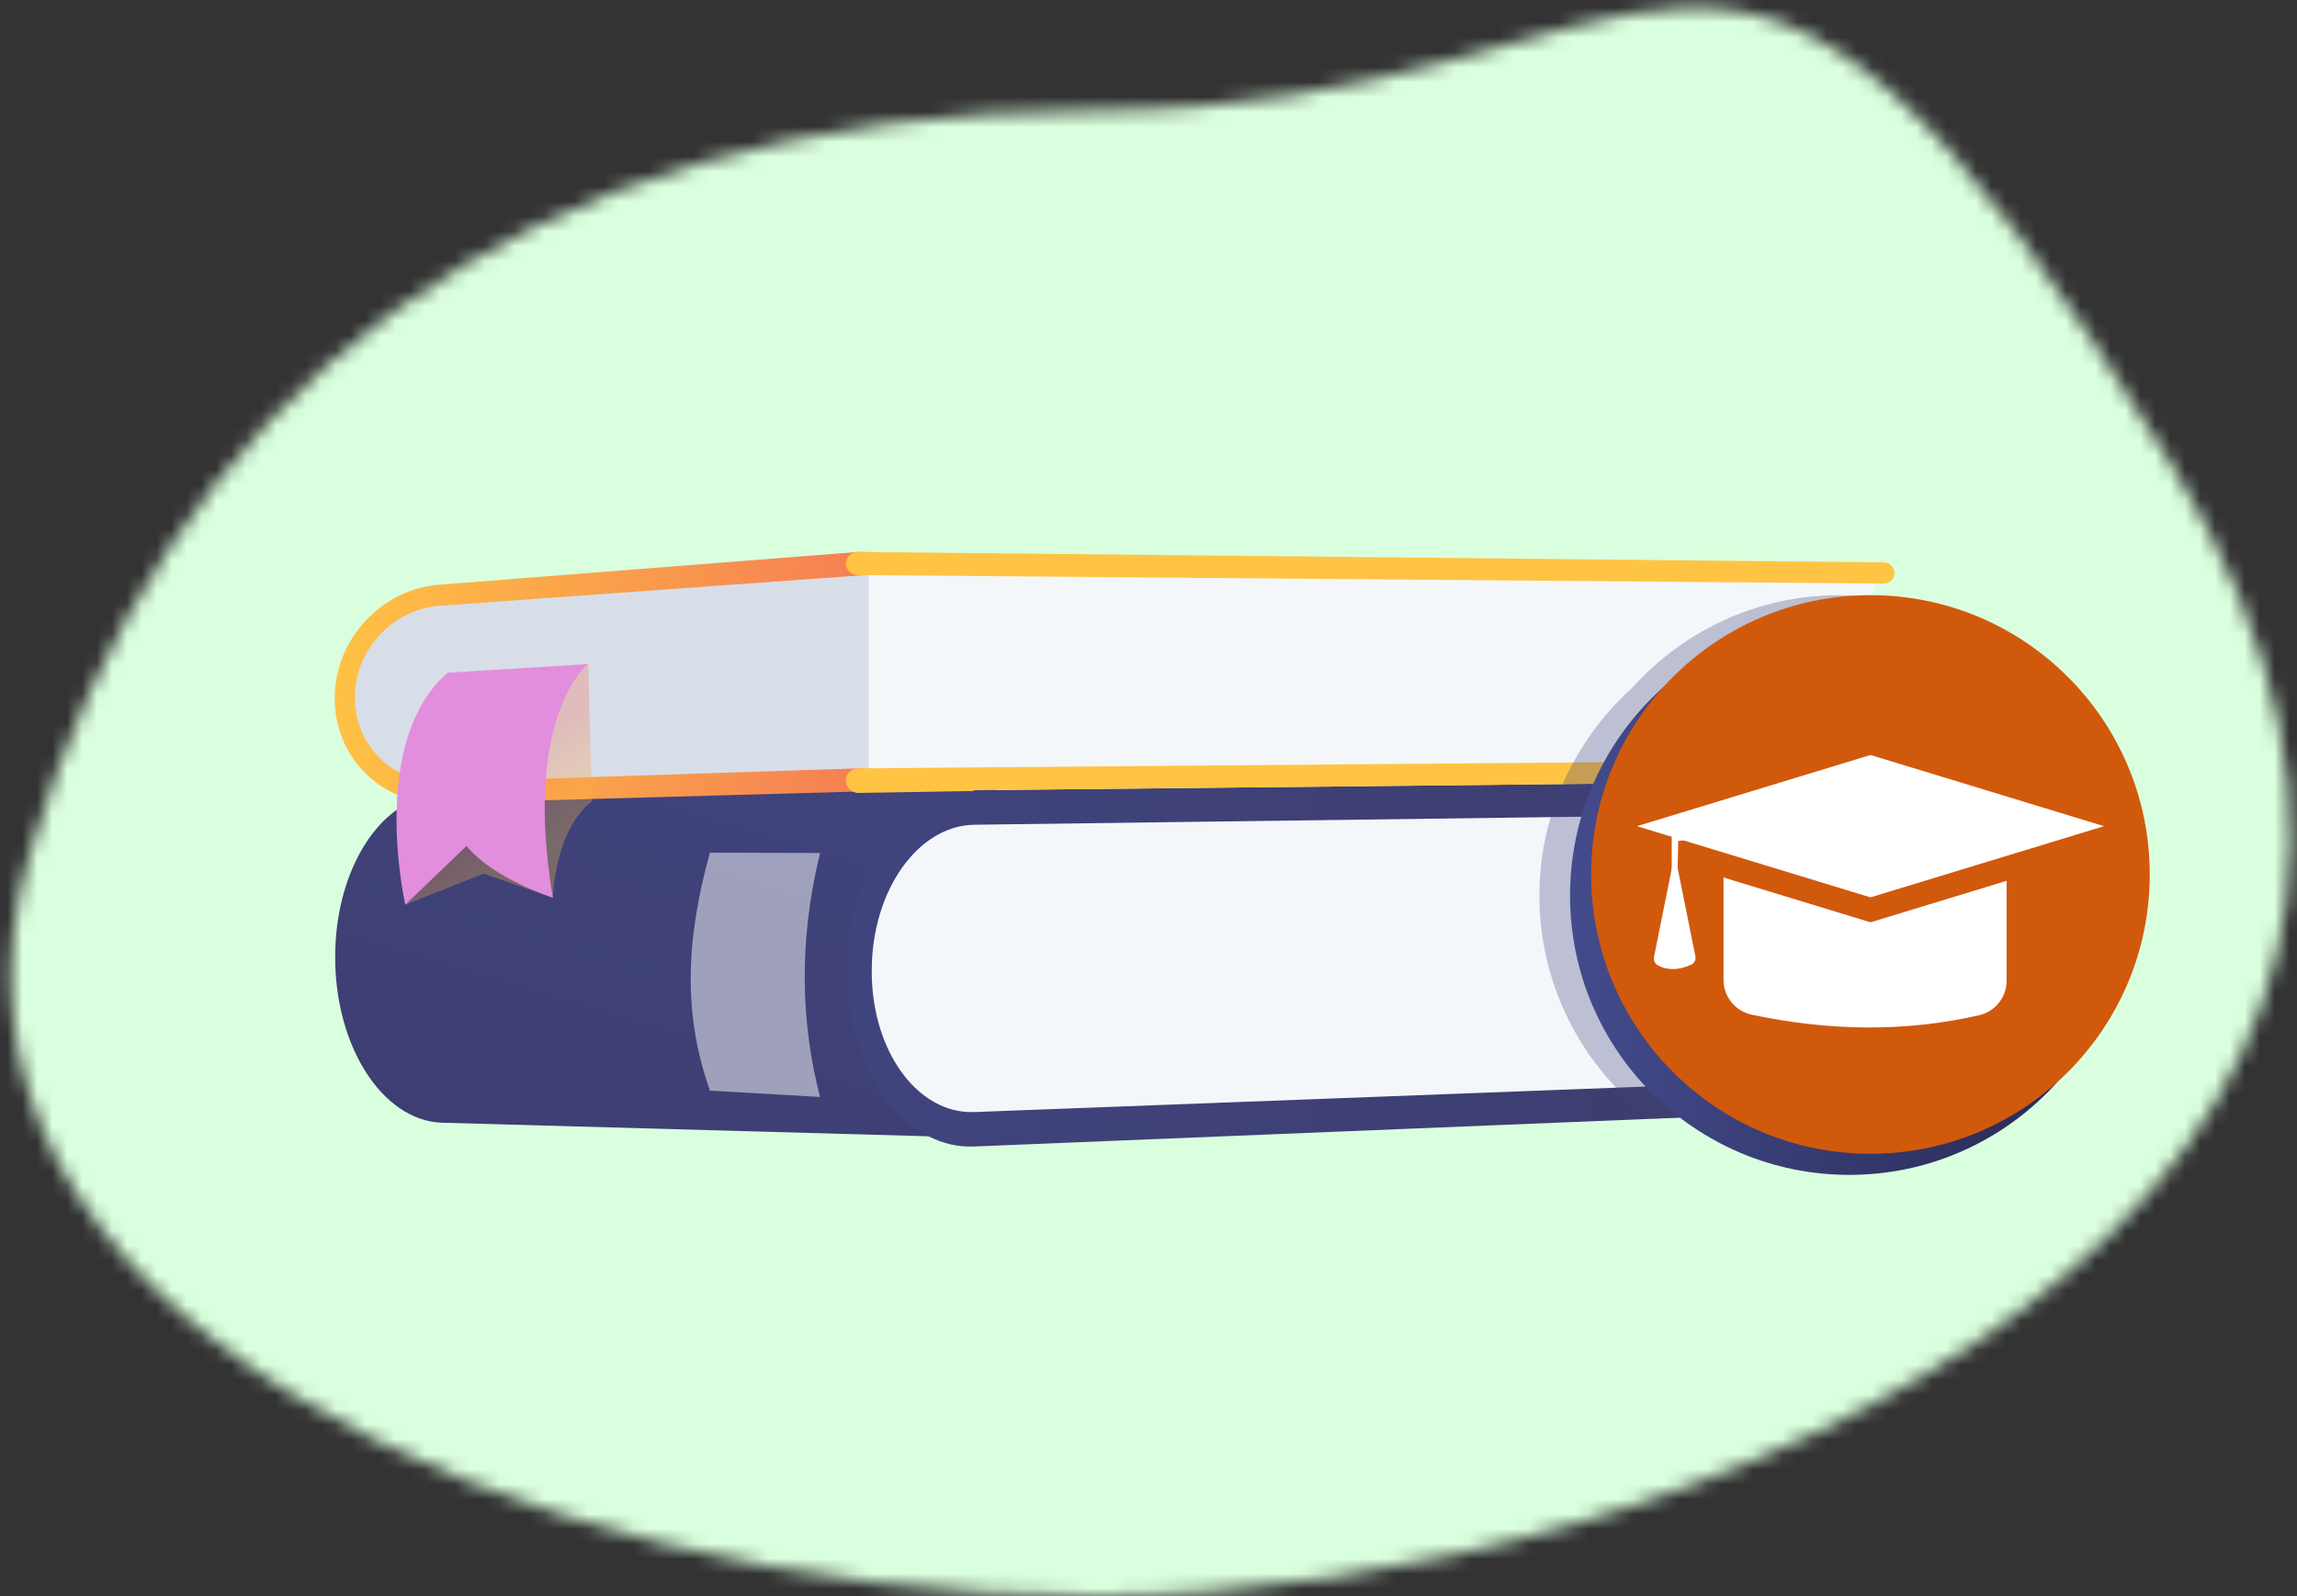 <svg width="154" height="107" viewBox="0 0 154 107" fill="none" xmlns="http://www.w3.org/2000/svg">
<rect x="0" y="0" width="154" height="107" fill="#333333" stroke="none"/>
<mask id="mask0_269_1033" style="mask-type:luminance" maskUnits="userSpaceOnUse" x="0" y="0" width="154" height="108">
<path d="M73.501 107C112.989 107 176.002 80.798 145.501 31C115 -18.797 112.989 7.406 73.501 7.406C34.013 7.406 11 26.906 2.001 57.203C-6.998 87.5 34.013 107 73.501 107Z" fill="white"/>
</mask>
<g mask="url(#mask0_269_1033)">
<path d="M85.5 118C140.452 118 185 88.675 185 52.5C185 16.325 140.452 -13 85.5 -13C30.548 -13 -14 16.325 -14 52.5C-14 88.675 30.548 118 85.5 118Z" fill="#DAFFDE"/>
</g>
<path d="M63.184 52.123L62.204 52.155L58.622 52.276L56.712 52.342L40.343 52.895L39.656 52.92L36.548 53.025L31.569 53.193L29.556 53.261C28.925 53.274 28.315 53.407 27.735 53.65C27.34 53.813 26.976 54.026 26.612 54.283C24.151 56.026 22.473 59.804 22.473 64.142V64.208C22.473 70.127 25.613 75.087 29.572 75.267L62.215 76.178L64.291 76.236L64.405 75.079L64.462 74.517L66.389 55.28L66.525 54.172L66.671 52.971V52.969L66.722 52.202L66.73 52.003L63.184 52.123Z" fill="url(#paint0_linear_269_1033)"/>
<path d="M125.665 53.364V73.327L109.39 73.971L68.048 75.6C66.753 75.652 65.521 75.463 64.386 75.079C60.788 73.855 58.238 70.653 58.238 66.792V63.347C58.238 58.771 61.835 54.935 66.493 54.172C67.004 54.088 67.532 54.04 68.067 54.034L104.301 53.613L125.665 53.364Z" fill="#F4F7FA"/>
<path d="M127.007 73.277C127.007 73.863 126.693 74.352 126.306 74.369L110.694 75.008L65.301 76.864C64.211 76.909 63.213 76.663 62.251 76.177C59.048 74.562 56.801 70.284 56.801 65.179V65.107C56.801 58.496 60.605 53.071 65.296 52.985L65.324 52.983L66.63 52.968L104.766 52.568L126.306 52.337C126.308 52.337 126.308 52.337 126.31 52.337C126.695 52.337 127.007 52.819 127.007 53.405C127.007 53.991 126.693 54.477 126.306 54.481L125.749 54.492L103.963 54.781L66.387 55.278L65.329 55.292C61.535 55.342 58.446 59.725 58.446 65.064V65.136C58.446 70.073 61.084 74.06 64.486 74.516C64.764 74.553 65.029 74.565 65.315 74.555L108.36 72.921L125.752 72.261L126.307 72.24C126.694 72.227 127.007 72.689 127.007 73.277Z" fill="url(#paint1_linear_269_1033)"/>
<path d="M62.202 52.404L29.141 53.148C26.102 53.217 23.68 50.811 23.68 47.776V45.717C23.68 42.682 26.102 40.071 29.141 39.881L62.202 37.817V52.404Z" fill="#D8DEE8"/>
<path d="M57.551 53.065L29.556 53.848C25.595 53.928 22.441 50.786 22.441 46.843V46.799C22.441 42.857 25.595 39.446 29.556 39.191L57.551 37.002C58.042 36.971 63.737 37.339 63.737 37.77C63.737 38.202 58.417 38.529 57.93 38.558L29.556 40.608C26.356 40.8 23.797 43.551 23.797 46.742V46.785C23.797 49.976 26.356 52.51 29.556 52.431L57.551 51.512C58.038 51.499 63.737 51.938 63.737 52.369C63.737 52.801 58.041 53.054 57.551 53.065Z" fill="url(#paint2_linear_269_1033)"/>
<path d="M125.669 38.364V51.658L105.059 51.85L66.677 52.203L63.548 52.232L62.198 52.245L58.617 52.277L58.242 52.281V37.737L61.887 37.744H61.891L63.733 37.775L63.908 37.784L80.051 37.938L125.669 38.364Z" fill="#F4F7FA"/>
<path d="M126.31 39.121L57.553 38.555C57.088 38.551 56.711 38.2 56.711 37.771C56.711 37.342 57.088 36.998 57.553 37.002L126.31 37.705C126.696 37.709 127.009 38.029 127.009 38.42C127.008 38.81 126.696 39.124 126.31 39.121Z" fill="url(#paint3_linear_269_1033)"/>
<path d="M127.01 51.634C127.01 52.023 126.698 52.338 126.313 52.338C126.311 52.338 126.311 52.338 126.309 52.338L104.763 52.569L66.622 52.965L65.304 52.981L65.253 53.032L57.552 53.16H57.544C57.169 53.16 56.855 52.888 56.748 52.575C56.73 52.516 56.717 52.43 56.713 52.366C56.711 52.352 56.711 52.326 56.711 52.309C56.711 51.879 57.087 51.516 57.552 51.516H57.579L58.249 51.508L62.204 51.474L105.481 51.118L125.752 50.949L126.309 50.939C126.696 50.935 127.01 51.243 127.01 51.634Z" fill="url(#paint4_linear_269_1033)"/>
<path opacity="0.5" d="M54.978 73.543L47.596 73.121C45.812 68.036 45.947 63.132 47.596 57.165L54.978 57.187C53.498 63.279 53.724 68.666 54.978 73.543Z" fill="white"/>
<path opacity="0.3" d="M39.678 53.732L39.443 44.524L30.969 53.853C30.969 53.853 26.39 56.321 27.177 60.655L32.416 58.571L37.069 60.183C37.068 60.183 37.185 55.631 39.678 53.732Z" fill="url(#paint5_linear_269_1033)"/>
<path d="M30.013 45.101L39.44 44.524C39.44 44.524 35.007 47.893 37.065 60.183C37.065 60.183 33.035 58.903 31.282 56.711L27.174 60.655C27.173 60.655 24.665 49.728 30.013 45.101Z" fill="url(#paint6_linear_269_1033)"/>
<path opacity="0.3" d="M125.666 54.496V72.262L126.264 72.241C126.651 72.227 126.986 72.689 126.986 73.277C126.986 73.863 126.682 74.352 126.295 74.368L110.689 75.008C110.254 74.681 109.835 74.334 109.43 73.969C109.058 73.635 108.697 73.285 108.352 72.921C105.166 69.562 103.207 65.025 103.207 60.04C103.207 58.215 103.47 56.451 103.962 54.783C104.075 54.387 104.202 53.996 104.344 53.612C104.472 53.262 104.609 52.919 104.759 52.58C104.866 52.333 104.979 52.089 105.096 51.848C105.218 51.601 105.343 51.357 105.477 51.116C106.503 49.233 107.841 47.543 109.424 46.119C112.855 42.305 117.784 39.903 123.304 39.903C124.118 39.903 125.049 39.954 125.666 40.056V50.947L126.264 50.944C126.65 50.94 126.986 51.254 126.986 51.645C126.986 52.033 126.683 52.354 126.299 52.36C126.683 52.36 127.001 52.831 127.001 53.417C127.001 54.003 126.648 54.483 126.262 54.487L125.666 54.496Z" fill="url(#paint7_linear_269_1033)"/>
<path d="M123.987 78.766C134.329 78.766 142.712 70.382 142.712 60.041C142.712 49.699 134.329 41.315 123.987 41.315C113.645 41.315 105.262 49.699 105.262 60.041C105.262 70.382 113.645 78.766 123.987 78.766Z" fill="url(#paint8_linear_269_1033)"/>
<path d="M125.401 77.353C135.743 77.353 144.127 68.969 144.127 58.628C144.127 48.286 135.743 39.902 125.401 39.902C115.059 39.902 106.676 48.286 106.676 58.628C106.676 68.969 115.059 77.353 125.401 77.353Z" fill="#D1590C"/>
<path d="M125.404 50.616L109.746 55.388L125.404 60.161L141.061 55.388L125.404 50.616Z" fill="white"/>
<path d="M125.405 61.834L115.551 58.83V65.692C115.551 66.818 116.338 67.792 117.44 68.026C122.732 69.147 127.821 69.182 132.693 68.062C133.772 67.814 134.533 66.847 134.533 65.74V59.051L125.405 61.834Z" fill="white"/>
<path d="M113.373 64.68C112.517 65.06 111.768 65.068 111.127 64.704C110.94 64.597 110.846 64.378 110.889 64.167L112.283 57.238L113.666 64.115C113.713 64.348 113.591 64.583 113.373 64.68Z" fill="white"/>
<path d="M125.402 54.682L112.078 56.098V58.409H112.473L112.514 56.383L125.402 54.682Z" fill="white"/>
<defs>
<linearGradient id="paint0_linear_269_1033" x1="50.405" y1="45.363" x2="34.863" y2="97.716" gradientUnits="userSpaceOnUse">
<stop stop-color="#40447E"/>
<stop offset="0.996" stop-color="#3C3B6B"/>
</linearGradient>
<linearGradient id="paint1_linear_269_1033" x1="56.801" y1="64.604" x2="127.007" y2="64.604" gradientUnits="userSpaceOnUse">
<stop stop-color="#40447E"/>
<stop offset="0.996" stop-color="#3C3B6B"/>
</linearGradient>
<linearGradient id="paint2_linear_269_1033" x1="21.064" y1="45.179" x2="66.941" y2="45.681" gradientUnits="userSpaceOnUse">
<stop stop-color="#FFC444"/>
<stop offset="0.996" stop-color="#F36F56"/>
</linearGradient>
<linearGradient id="paint3_linear_269_1033" x1="-392.431" y1="-6.883" x2="-515.619" y2="-18.331" gradientUnits="userSpaceOnUse">
<stop stop-color="#FFC444"/>
<stop offset="0.996" stop-color="#F36F56"/>
</linearGradient>
<linearGradient id="paint4_linear_269_1033" x1="-393.7" y1="6.919" x2="-516.886" y2="-4.529" gradientUnits="userSpaceOnUse">
<stop stop-color="#FFC444"/>
<stop offset="0.996" stop-color="#F36F56"/>
</linearGradient>
<linearGradient id="paint5_linear_269_1033" x1="36.083" y1="56.695" x2="32.868" y2="51.935" gradientUnits="userSpaceOnUse">
<stop stop-color="#FFC444"/>
<stop offset="0.996" stop-color="#F36F56"/>
</linearGradient>
<linearGradient id="paint6_linear_269_1033" x1="35.36" y1="59.409" x2="42.736" y2="83.901" gradientUnits="userSpaceOnUse">
<stop offset="0.004" stop-color="#E38DDD"/>
<stop offset="1" stop-color="#9571F6"/>
</linearGradient>
<linearGradient id="paint7_linear_269_1033" x1="103.207" y1="57.455" x2="127.002" y2="57.455" gradientUnits="userSpaceOnUse">
<stop stop-color="#40447E"/>
<stop offset="0.996" stop-color="#3C3B6B"/>
</linearGradient>
<linearGradient id="paint8_linear_269_1033" x1="105.261" y1="60.041" x2="142.712" y2="60.041" gradientUnits="userSpaceOnUse">
<stop stop-color="#444B8C"/>
<stop offset="0.996" stop-color="#26264F"/>
</linearGradient>
</defs>
</svg>
